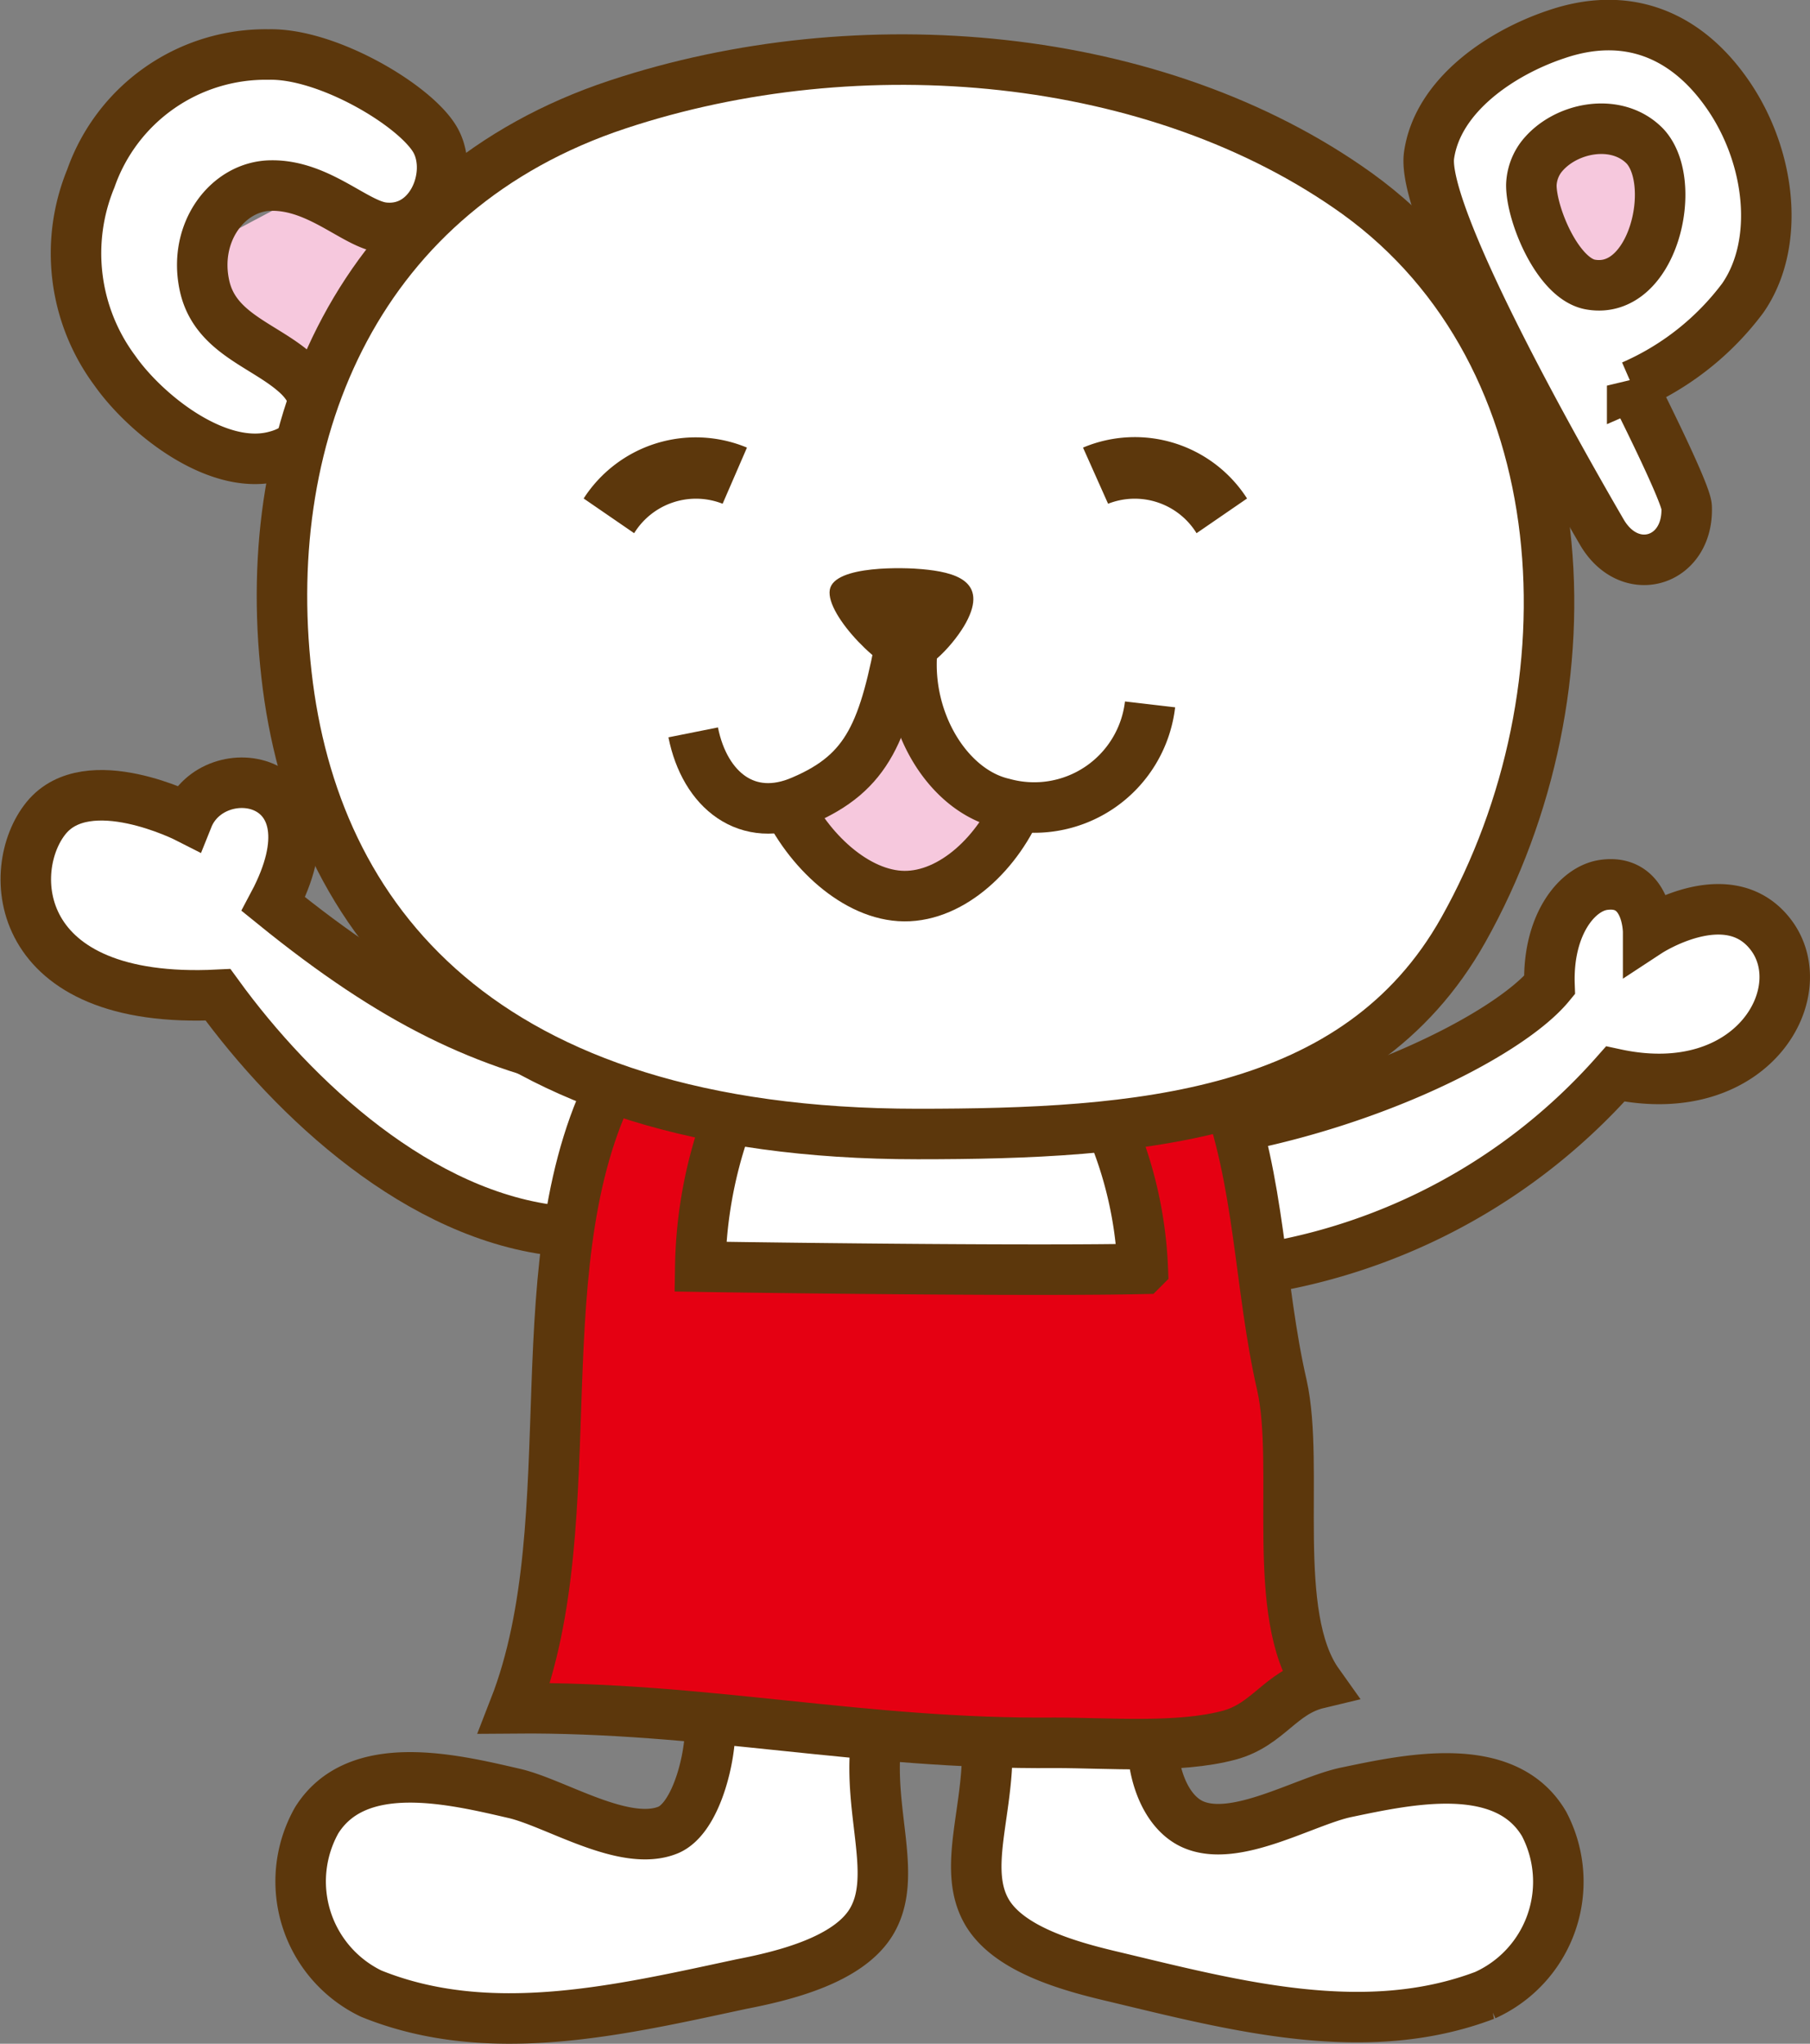 <svg xmlns="http://www.w3.org/2000/svg" viewBox="0 0 99.64 112.46"><rect x="0" y="0" width="99.64" height="112.46" fill="#808080" stroke="none"/><defs><style>.cls-1{fill:#fff;}.cls-1,.cls-2,.cls-4,.cls-6{stroke:#5c370c;stroke-width:2.78px;}.cls-2{fill:#e50012;}.cls-3,.cls-4{fill:#f6c8dd;}.cls-5{fill:#5c370c;}.cls-6{fill:none;}</style></defs><title>アセット 2</title><g id="レイヤー_2" data-name="レイヤー 2"><g id="design"><path class="cls-1" d="M48.22,95.9c-.43,3.88,1.23,7.36-.24,9.83-1.27,2.14-4.86,3-7.18,3.45-6.64,1.42-13.86,3.16-20.37.52a6.85,6.85,0,0,1-3-9.53c2.23-3.57,7.56-2.25,10.9-1.48,2.29.54,6.08,3,8.47,2,1.4-.61,2.21-3.46,2.29-5.35"/><path class="cls-1" d="M54.21,94.56c.67,4.21-1.41,7.93.09,10.6,1.22,2.17,4.79,3.09,7.09,3.63,6.61,1.58,13.78,3.5,20.36,1A6.85,6.85,0,0,0,85,100.36c-2.14-3.63-7.51-2.44-10.87-1.74-2.29.47-6.14,2.84-8.5,1.75-1.59-.74-2.35-3.14-2.15-5.25"/><path class="cls-1" d="M66.35,70.16A33,33,0,0,0,88.92,59.1c7.65,1.65,11.1-4.69,8.44-7.82-2.36-2.8-6.63,0-6.63,0s0-2.92-2.43-2.59c-1.51.2-3.12,2.24-3,5.52C83,57,74.51,61.3,65,62.51"/><path class="cls-1" d="M32.87,58.75c-6.14-1.23-11.1-3.55-17.82-9,3.81-7.16-3.3-8.26-4.71-4.74,0,0-5.51-2.81-7.8,0S.61,55.31,12,54.74c4.18,5.75,11.12,12.23,18.81,13"/><path class="cls-2" d="M34,59c-5.47,10-1.58,24.47-5.69,35C38.78,93.91,47.48,96,58.08,95.9c2.91,0,6.8.33,9.59-.42,2.15-.58,2.81-2.35,4.9-2.85-2.68-3.76-1-11.92-2-16.4C69.31,70.75,69.39,65,67.33,59.65"/><path class="cls-1" d="M41.19,59A24.6,24.6,0,0,0,38.55,69.7c5.46.09,18.94.24,24.36.12a22.23,22.23,0,0,0-2.67-9.72"/><polygon class="cls-3" points="23.98 12.98 18.19 21.38 12.68 18.04 12.23 13.06 16.49 10.8 23.98 12.98"/><path class="cls-1" d="M5,9.82A10.2,10.2,0,0,1,14.79,3C18.06,2.92,23,5.88,24,7.77s-.29,5.08-2.93,4.75c-1.52-.2-3.51-2.33-6.11-2.31-2.41,0-4.37,2.59-3.69,5.56.61,2.64,3.38,3.24,5.11,4.85s1.12,3.86-1.17,4.47C12,26,8,22.78,6.32,20.39A10.81,10.81,0,0,1,5,9.82Z"/><path class="cls-1" d="M88.18,29.28c1.54,2.64,4.78,1.64,4.67-1.37,0-.77-3-6.69-3-6.69a15.16,15.16,0,0,0,6.09-4.82c2.08-3,1.54-7.75-.8-11.16S89.5.58,85.67,1.89c-3,1-6.52,3.33-7,6.65S86.1,25.71,88.18,29.28Z"/><path class="cls-1" d="M15.77,37.12C14.23,23.54,19.81,10.45,34,5.75c13.3-4.41,29.69-3,40.71,4.9C87.05,19.55,88,37.91,80.56,51.16,74.73,61.55,62.62,62.4,50.51,62.4,26.37,62.4,17.27,50.48,15.77,37.12Z"/><path class="cls-4" d="M84.3,10.19c0,1.63,1.47,5.17,3.27,5.47,3.43.59,4.86-5.56,3-7.6C89,6.42,86.1,7,84.83,8.66A2.72,2.72,0,0,0,84.3,10.19Z"/><path class="cls-5" d="M32.13,27.43l2.78,1.91a4,4,0,0,1,4.87-1.62l1.34-3.09A7.34,7.34,0,0,0,32.13,27.43Z"/><path class="cls-5" d="M59.62,24.63,61,27.72a4,4,0,0,1,4.87,1.62l2.78-1.91A7.34,7.34,0,0,0,59.62,24.63Z"/><polygon class="cls-3" points="49.61 39.41 46.54 42.58 43.12 44.26 45.35 47.3 49.78 49.63 54.1 47.3 56.15 44.03 52.49 42.68 49.61 39.41"/><path class="cls-5" d="M45.68,32.45c.24-1.37,4.2-1.22,5.09-1.13,1.76.16,3.66.63,2.41,2.94-.57,1.05-2.08,2.8-3.28,2.82S45.43,33.87,45.68,32.45Z"/><path class="cls-6" d="M50.21,35.81c-.34,3.92,2,7.69,5,8.39a6.42,6.42,0,0,0,8.1-5.44"/><path class="cls-6" d="M49.69,34.78c-1,5.44-1.87,7.72-5.53,9.28-3,1.31-5.36-.56-6-3.76"/><path class="cls-6" d="M43.2,44c1.25,2.77,3.93,5.29,6.58,5.31S55,46.9,56.15,44"/></g></g></svg>